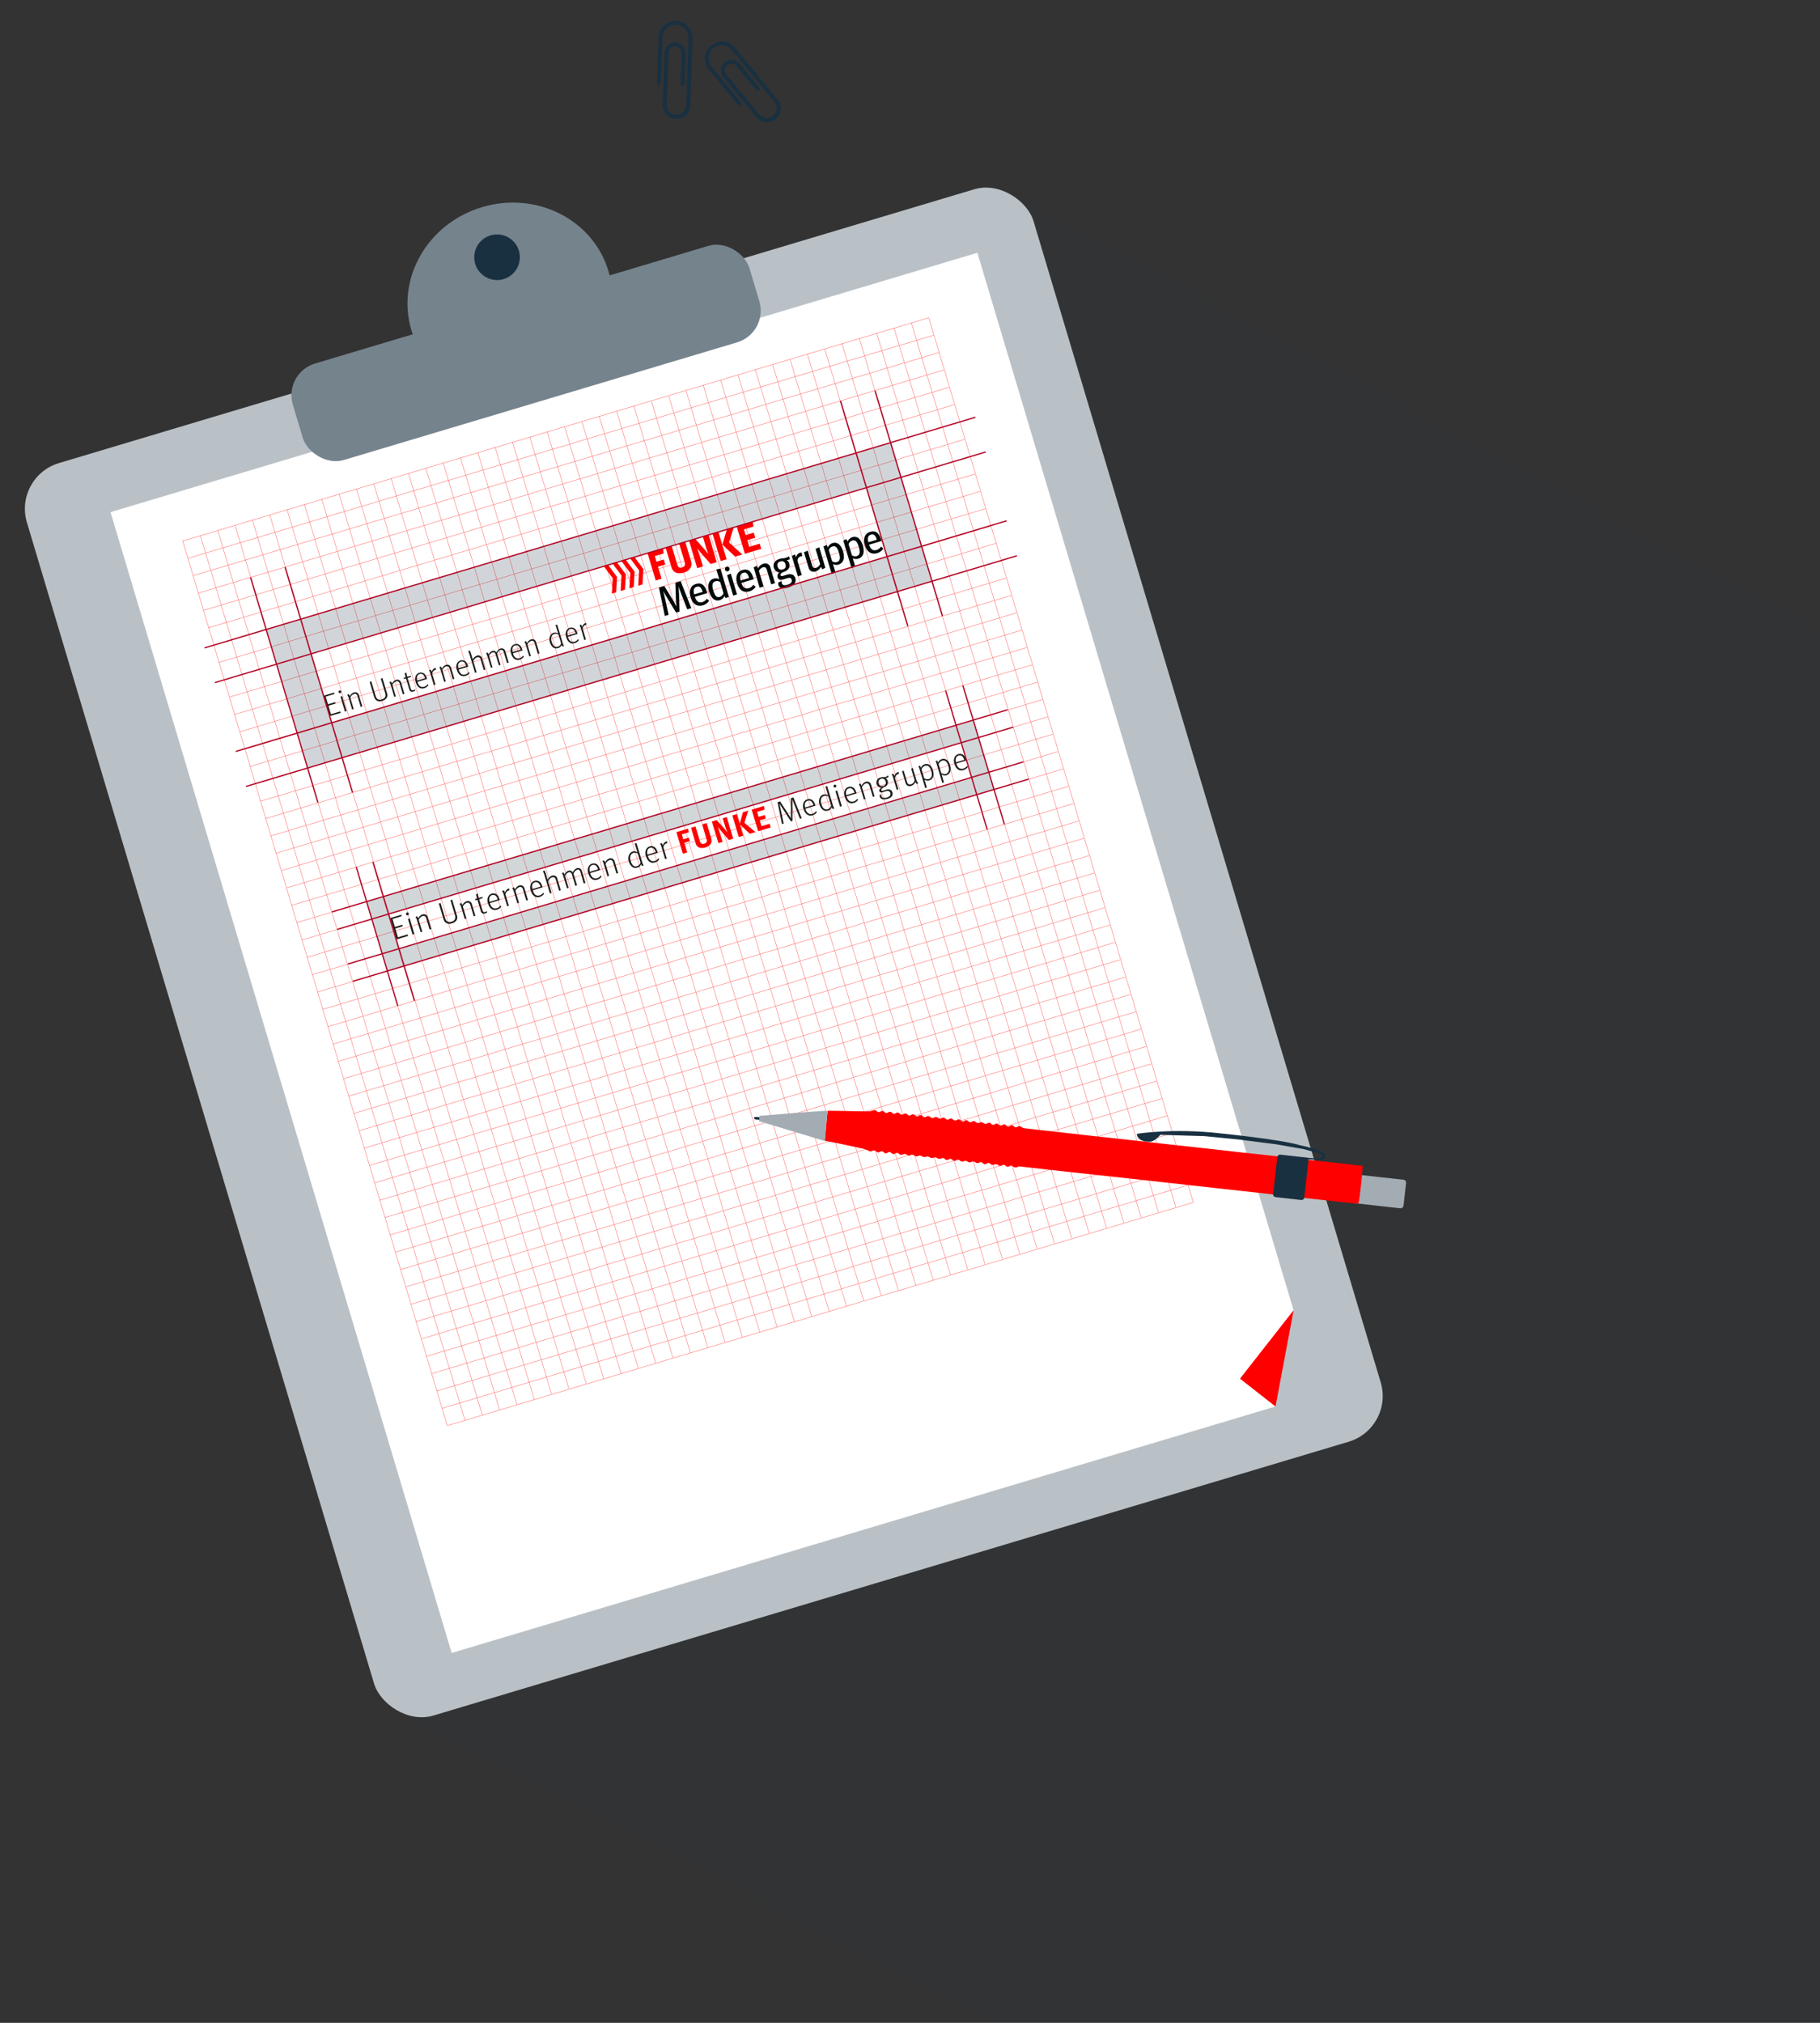 <svg xmlns="http://www.w3.org/2000/svg" xmlns:xlink="http://www.w3.org/1999/xlink" id="Ebene_1" data-name="Ebene 1" width="900" height="1000" viewBox="0 0 900 1000"><rect x="0" y="0" width="900" height="1000" fill="#333333" stroke="none"/><defs><style>.cls-1,.cls-14,.cls-18,.cls-19,.cls-7{fill:none;}.cls-12,.cls-2,.cls-9{fill:#193041;}.cls-2{opacity:0.05;}.cls-3{fill:#bac1c6;}.cls-4{fill:#fff;}.cls-5{opacity:0.6;}.cls-6{clip-path:url(#clip-path);}.cls-7{stroke:red;stroke-width:0.21px;}.cls-12,.cls-8{opacity:0.2;}.cls-10{fill:#1d1d1b;}.cls-11{fill:red;}.cls-13{fill:#75838d;}.cls-14,.cls-18,.cls-19{stroke:#b10523;stroke-miterlimit:10;}.cls-14{stroke-width:0.62px;}.cls-15{fill:#a3acb3;}.cls-16{clip-path:url(#clip-path-2);}.cls-17{fill:#020a0a;}.cls-18{stroke-width:0.64px;}.cls-19{stroke-width:0.64px;}</style><clipPath id="clip-path"><rect class="cls-1" x="59.17" y="215.55" width="475.28" height="456.75" transform="translate(-114.77 103.67) rotate(-16.65)"></rect></clipPath><clipPath id="clip-path-2"><polygon class="cls-1" points="303.53 324.54 448.19 280.65 433.36 231.06 288.53 274.38 303.53 324.54"></polygon></clipPath></defs><polygon class="cls-2" points="1186 466 498.6 94.81 197.05 846.55 542.72 1026.54 1174 1019 1179 770 1186 466"></polygon><rect class="cls-3" x="88.26" y="147.68" width="519.59" height="646.25" rx="23.57" transform="translate(-120.32 119.49) rotate(-16.65)"></rect><polygon class="cls-4" points="632.03 675.57 630.75 695.29 608.87 701.84 223.35 817.15 54.66 253.18 483.31 124.96 639.67 647.72 632.03 675.57"></polygon><g class="cls-5"><g class="cls-6"><line class="cls-7" x1="90.25" y1="267.47" x2="545.6" y2="131.28"></line><line class="cls-7" x1="92.82" y1="276.05" x2="548.16" y2="139.85"></line><line class="cls-7" x1="95.38" y1="284.62" x2="550.73" y2="148.43"></line><line class="cls-7" x1="97.95" y1="293.2" x2="553.29" y2="157"></line><line class="cls-7" x1="100.51" y1="301.78" x2="555.86" y2="165.58"></line><line class="cls-7" x1="103.08" y1="310.35" x2="558.42" y2="174.15"></line><line class="cls-7" x1="105.64" y1="318.93" x2="560.99" y2="182.73"></line><line class="cls-7" x1="108.21" y1="327.5" x2="563.55" y2="191.3"></line><line class="cls-7" x1="110.77" y1="336.08" x2="566.12" y2="199.88"></line><line class="cls-7" x1="113.34" y1="344.65" x2="568.68" y2="208.45"></line><line class="cls-7" x1="115.9" y1="353.23" x2="571.25" y2="217.03"></line><line class="cls-7" x1="118.47" y1="361.8" x2="573.81" y2="225.6"></line><line class="cls-7" x1="121.03" y1="370.38" x2="576.38" y2="234.18"></line><line class="cls-7" x1="123.6" y1="378.95" x2="578.94" y2="242.76"></line><line class="cls-7" x1="126.16" y1="387.53" x2="581.51" y2="251.33"></line><line class="cls-7" x1="128.73" y1="396.1" x2="584.07" y2="259.91"></line><line class="cls-7" x1="131.29" y1="404.68" x2="586.64" y2="268.48"></line><line class="cls-7" x1="133.86" y1="413.26" x2="589.2" y2="277.06"></line><line class="cls-7" x1="136.42" y1="421.83" x2="591.77" y2="285.63"></line><line class="cls-7" x1="138.99" y1="430.41" x2="594.33" y2="294.21"></line><line class="cls-7" x1="141.55" y1="438.98" x2="596.9" y2="302.78"></line><line class="cls-7" x1="144.12" y1="447.56" x2="599.46" y2="311.36"></line><line class="cls-7" x1="146.68" y1="456.13" x2="602.03" y2="319.93"></line><line class="cls-7" x1="149.25" y1="464.71" x2="604.59" y2="328.51"></line><line class="cls-7" x1="151.81" y1="473.28" x2="607.16" y2="337.08"></line><line class="cls-7" x1="154.38" y1="481.86" x2="609.72" y2="345.66"></line><line class="cls-7" x1="156.94" y1="490.43" x2="612.29" y2="354.24"></line><line class="cls-7" x1="159.51" y1="499.01" x2="614.85" y2="362.81"></line><line class="cls-7" x1="162.07" y1="507.58" x2="617.42" y2="371.39"></line><line class="cls-7" x1="164.64" y1="516.16" x2="619.98" y2="379.96"></line><line class="cls-7" x1="167.2" y1="524.73" x2="622.55" y2="388.54"></line><line class="cls-7" x1="169.77" y1="533.31" x2="625.11" y2="397.11"></line><line class="cls-7" x1="172.33" y1="541.89" x2="627.68" y2="405.69"></line><line class="cls-7" x1="174.9" y1="550.46" x2="630.24" y2="414.26"></line><line class="cls-7" x1="177.46" y1="559.04" x2="632.81" y2="422.84"></line><line class="cls-7" x1="180.03" y1="567.61" x2="635.37" y2="431.41"></line><line class="cls-7" x1="182.59" y1="576.19" x2="637.94" y2="439.99"></line><line class="cls-7" x1="185.16" y1="584.76" x2="640.5" y2="448.56"></line><line class="cls-7" x1="187.72" y1="593.34" x2="643.07" y2="457.14"></line><line class="cls-7" x1="190.29" y1="601.91" x2="645.63" y2="465.71"></line><line class="cls-7" x1="192.85" y1="610.49" x2="648.2" y2="474.29"></line><line class="cls-7" x1="195.42" y1="619.06" x2="650.76" y2="482.87"></line><line class="cls-7" x1="197.98" y1="627.64" x2="653.33" y2="491.44"></line><line class="cls-7" x1="200.55" y1="636.21" x2="655.89" y2="500.02"></line><line class="cls-7" x1="203.11" y1="644.79" x2="658.46" y2="508.59"></line><line class="cls-7" x1="205.68" y1="653.36" x2="661.02" y2="517.17"></line><line class="cls-7" x1="208.24" y1="661.94" x2="663.59" y2="525.74"></line><line class="cls-7" x1="210.81" y1="670.52" x2="666.15" y2="534.32"></line><line class="cls-7" x1="213.37" y1="679.09" x2="668.72" y2="542.89"></line><line class="cls-7" x1="215.94" y1="687.67" x2="671.28" y2="551.47"></line><line class="cls-7" x1="218.5" y1="696.24" x2="673.85" y2="560.04"></line><line class="cls-7" x1="221.21" y1="704.77" x2="676.41" y2="568.62"></line></g><line class="cls-7" x1="221.18" y1="704.75" x2="90.36" y2="267.38"></line><line class="cls-7" x1="229.93" y1="702.17" x2="99.1" y2="264.77"></line><line class="cls-7" x1="238.48" y1="699.54" x2="107.67" y2="262.2"></line><line class="cls-7" x1="247.07" y1="697.01" x2="116.25" y2="259.64"></line><line class="cls-7" x1="255.64" y1="694.43" x2="124.82" y2="257.07"></line><line class="cls-7" x1="264.22" y1="691.89" x2="133.36" y2="254.39"></line><line class="cls-7" x1="272.71" y1="689.03" x2="141.94" y2="251.83"></line><line class="cls-7" x1="281.29" y1="686.47" x2="150.51" y2="249.26"></line><line class="cls-7" x1="289.94" y1="684.18" x2="159.09" y2="246.7"></line><line class="cls-7" x1="298.51" y1="681.58" x2="167.66" y2="244.13"></line><line class="cls-7" x1="307.09" y1="679.02" x2="176.24" y2="241.57"></line><line class="cls-7" x1="315.67" y1="676.48" x2="184.82" y2="239"></line><line class="cls-7" x1="324.24" y1="673.9" x2="193.39" y2="236.44"></line><line class="cls-7" x1="332.82" y1="671.34" x2="201.97" y2="233.87"></line><line class="cls-7" x1="341.4" y1="668.79" x2="210.54" y2="231.31"></line><line class="cls-7" x1="349.98" y1="666.24" x2="219.12" y2="228.74"></line><line class="cls-7" x1="358.54" y1="663.64" x2="227.69" y2="226.18"></line><line class="cls-7" x1="367.12" y1="661.09" x2="236.27" y2="223.61"></line><line class="cls-7" x1="375.69" y1="658.51" x2="244.84" y2="221.05"></line><line class="cls-7" x1="384.27" y1="655.95" x2="253.42" y2="218.48"></line><line class="cls-7" x1="392.85" y1="653.4" x2="261.99" y2="215.92"></line><line class="cls-7" x1="401.43" y1="650.85" x2="270.57" y2="213.35"></line><line class="cls-7" x1="410" y1="648.25" x2="279.14" y2="210.79"></line><line class="cls-7" x1="418.57" y1="645.67" x2="287.79" y2="208.47"></line><line class="cls-7" x1="427.14" y1="643.11" x2="296.29" y2="205.66"></line><line class="cls-7" x1="435.72" y1="640.54" x2="304.94" y2="203.34"></line><line class="cls-7" x1="444.29" y1="637.98" x2="313.47" y2="200.61"></line><line class="cls-7" x1="452.87" y1="635.43" x2="322.13" y2="198.31"></line><line class="cls-7" x1="461.45" y1="632.86" x2="330.7" y2="195.74"></line><line class="cls-7" x1="470.02" y1="630.3" x2="339.28" y2="193.18"></line><line class="cls-7" x1="478.6" y1="627.73" x2="347.77" y2="190.35"></line><line class="cls-7" x1="487.09" y1="624.91" x2="356.35" y2="187.79"></line><line class="cls-7" x1="495.67" y1="622.34" x2="364.92" y2="185.22"></line><line class="cls-7" x1="504.25" y1="619.78" x2="373.5" y2="182.66"></line><line class="cls-7" x1="512.82" y1="617.21" x2="382.07" y2="180.09"></line><line class="cls-7" x1="521.4" y1="614.65" x2="390.65" y2="177.53"></line><line class="cls-7" x1="529.97" y1="612.08" x2="399.23" y2="174.96"></line><line class="cls-7" x1="538.55" y1="609.52" x2="407.8" y2="172.4"></line><line class="cls-7" x1="547.13" y1="606.96" x2="416.35" y2="169.75"></line><line class="cls-7" x1="555.7" y1="604.4" x2="424.93" y2="167.18"></line><line class="cls-7" x1="564.28" y1="601.83" x2="433.5" y2="164.62"></line><line class="cls-7" x1="572.85" y1="599.27" x2="442.08" y2="162.05"></line><line class="cls-7" x1="581.43" y1="596.7" x2="450.65" y2="159.49"></line><line class="cls-7" x1="590.12" y1="594.53" x2="459.23" y2="156.92"></line></g><g class="cls-8"><polygon class="cls-9" points="472.82 358.56 472.83 358.61 189.64 443.32 189.63 443.28 181.11 445.83 191.38 480.17 199.9 477.62 199.88 477.57 483 392.89 480.43 384.3 197.31 468.98 192.24 452.01 475.44 367.31 483.09 392.9 491.61 390.35 481.34 356.01 472.82 358.56"></polygon></g><path class="cls-10" d="M193,453.84l5.48-1.64.09.76-4.48,1.34,1.18,3.95,3.67-1.1.22.75-3.67,1.1,1.31,4.36,4.78-1.43.22.76-5.65,1.69Z"></path><path class="cls-10" d="M200.8,452a.71.71,0,0,1,.47-.88.7.7,0,0,1,.88.47.71.71,0,0,1-.47.88A.72.72,0,0,1,200.8,452Zm.95,2.34.82-.4,2.33,7.79L204,462Z"></path><path class="cls-10" d="M206.18,454.81a3.71,3.71,0,0,0-.72-1.44l.75-.46a3,3,0,0,1,.61,1.14,3.6,3.6,0,0,1,2.09-2,2,2,0,0,1,2,.4,2.1,2.1,0,0,1,.61,1l1.74,5.83-.83.24-1.61-5.39a1.91,1.91,0,0,0-.75-1.2,1.46,1.46,0,0,0-1.11-.07,3.53,3.53,0,0,0-1.9,1.86l1.76,5.88-.81.25Z"></path><path class="cls-10" d="M220.2,455.92a3.68,3.68,0,0,1-.95-1.72L217,446.67l.86-.26,2.16,7.22a4.2,4.2,0,0,0,.83,1.65,2.32,2.32,0,0,0,2.42.36,2.47,2.47,0,0,0,1.77-1.36,3.06,3.06,0,0,0-.08-1.95L222.74,445l.86-.25,2.24,7.48a3,3,0,0,1,0,2.55,3.67,3.67,0,0,1-2.38,1.66A3,3,0,0,1,220.2,455.92Z"></path><path class="cls-10" d="M228,448.28a3.71,3.71,0,0,0-.72-1.44l.75-.46a3.17,3.17,0,0,1,.61,1.14,3.58,3.58,0,0,1,2.09-2,2,2,0,0,1,2,.4,2,2,0,0,1,.61,1l1.74,5.82-.83.25-1.61-5.39a1.88,1.88,0,0,0-.75-1.2,1.42,1.42,0,0,0-1.11-.07,3.48,3.48,0,0,0-1.9,1.85l1.76,5.89-.82.24Z"></path><path class="cls-10" d="M238.73,451.57c-.49-.13-.81-.53-1-1.24l-1.65-5.53-1,.3-.19-.63,1-.3a17.33,17.33,0,0,1-.47-2l.84-.45a13.09,13.09,0,0,0,.47,2.2l1.89-.57-.07.71-1.66.5,1.59,5.31c.25.85.64,1.18,1.41,1a1.89,1.89,0,0,0,.75-.41l.28.51a2.51,2.51,0,0,1-1.12.62A1.79,1.79,0,0,1,238.73,451.57Z"></path><path class="cls-10" d="M241.32,446.64a4.33,4.33,0,0,1,0-3.17,2.87,2.87,0,0,1,1.86-1.68,2.79,2.79,0,0,1,2.15.21c.77.44,1.28,1.07,1.79,2.79l.05.17-4.91,1.47.12.4a3.8,3.8,0,0,0,1.08,1.76,2.35,2.35,0,0,0,2.25.36,2.91,2.91,0,0,0,1.73-1.27l.49.44a3.85,3.85,0,0,1-2.18,1.59C243.68,450.34,242.05,449.05,241.32,446.64Zm4.82-2a3.88,3.88,0,0,0-1-1.79,1.89,1.89,0,0,0-1.8-.35c-1.15.35-1.72,1.51-1.26,3.34Z"></path><path class="cls-10" d="M249,442a3.69,3.69,0,0,0-.7-1.46l.76-.46a2.46,2.46,0,0,1,.62,1.22,3.65,3.65,0,0,1,.57-1.11,2.22,2.22,0,0,1,1.17-.87,1.15,1.15,0,0,1,.43-.05l-.07,1a.92.92,0,0,0-.35,0,1.93,1.93,0,0,0-1.17,1,1.57,1.57,0,0,0-.13,1.45l1.51,5.05-.83.25Z"></path><path class="cls-10" d="M254,440.51a3.72,3.72,0,0,0-.71-1.44l.75-.46a3.13,3.13,0,0,1,.61,1.14,3.55,3.55,0,0,1,2.09-2,2,2,0,0,1,2,.4,2.1,2.1,0,0,1,.61,1l1.74,5.82-.83.25-1.61-5.39a1.94,1.94,0,0,0-.74-1.2,1.47,1.47,0,0,0-1.11-.07,3.58,3.58,0,0,0-1.91,1.86l1.76,5.88-.81.25Z"></path><path class="cls-10" d="M262.47,440.32a4.36,4.36,0,0,1,0-3.18,2.84,2.84,0,0,1,1.85-1.67,2.77,2.77,0,0,1,2.16.2c.77.44,1.27,1.08,1.79,2.8l.05.17-4.92,1.47.12.4a3.71,3.71,0,0,0,1.08,1.75,2.38,2.38,0,0,0,2.25.37,2.88,2.88,0,0,0,1.73-1.27l.5.43a3.75,3.75,0,0,1-2.19,1.59C264.83,444,263.19,442.73,262.47,440.32Zm4.81-2a3.82,3.82,0,0,0-1-1.79,1.86,1.86,0,0,0-1.8-.35c-1.15.34-1.72,1.5-1.26,3.34Z"></path><path class="cls-10" d="M269.1,432.23a5.19,5.19,0,0,0-.67-1.51l.78-.42a6.08,6.08,0,0,1,.73,1.71l.6,2c.12.4.22.82.24.91a3.86,3.86,0,0,1,2.18-2,2,2,0,0,1,2.68,1.57l1.67,5.61-.83.25-1.63-5.47a1.74,1.74,0,0,0-.73-1.09,1.43,1.43,0,0,0-1.12-.06,3.24,3.24,0,0,0-1.94,2l1.71,5.71-.83.25Z"></path><path class="cls-10" d="M278.54,433.15a4,4,0,0,0-.7-1.46l.75-.43a3,3,0,0,1,.6,1.09,3.31,3.31,0,0,1,1.88-1.88,1.88,1.88,0,0,1,2.2.81,3.54,3.54,0,0,1,2-2.07,1.92,1.92,0,0,1,2.5,1.49l1.73,5.76-.86.26L287,431c-.26-.85-.79-1.28-1.65-1a3.19,3.19,0,0,0-1.73,1.94l1.73,5.76-.83.25-1.67-5.59a1.77,1.77,0,0,0-.62-1,1.23,1.23,0,0,0-1.08-.08,3.08,3.08,0,0,0-1.71,1.77l1.76,5.88-.8.24Z"></path><path class="cls-10" d="M290.92,431.81a4.36,4.36,0,0,1,0-3.18,2.86,2.86,0,0,1,1.86-1.67,2.75,2.75,0,0,1,2.15.2c.77.44,1.28,1.08,1.79,2.8l.05.17-4.92,1.47.12.4a3.71,3.71,0,0,0,1.08,1.75,2.38,2.38,0,0,0,2.25.37,2.88,2.88,0,0,0,1.73-1.27l.5.43a3.75,3.75,0,0,1-2.19,1.59C293.28,435.5,291.64,434.22,290.92,431.81Zm4.81-2.05a3.66,3.66,0,0,0-1-1.78,1.85,1.85,0,0,0-1.79-.35c-1.16.34-1.73,1.5-1.26,3.34Z"></path><path class="cls-10" d="M298.58,427.17a3.89,3.89,0,0,0-.71-1.44l.75-.46a3.13,3.13,0,0,1,.61,1.14,3.53,3.53,0,0,1,2.09-2,2,2,0,0,1,2,.39,2.13,2.13,0,0,1,.61,1l1.74,5.82-.83.24-1.61-5.39a2,2,0,0,0-.74-1.2,1.47,1.47,0,0,0-1.11-.07,3.58,3.58,0,0,0-1.91,1.86L301.2,433l-.81.25Z"></path><path class="cls-10" d="M312.54,428.47a5,5,0,0,1-1.55-2.55,4.3,4.3,0,0,1,.33-3.75A2.58,2.58,0,0,1,312.8,421a2.7,2.7,0,0,1,2.42.35c0-.11-.2-.6-.32-1l-1-3.41.87-.11,2.62,8.77a7.17,7.17,0,0,0,.92,2.23l-.84.26a3.62,3.62,0,0,1-.46-.86,2.54,2.54,0,0,1-1.8,1.65A2.78,2.78,0,0,1,312.54,428.47Zm4.17-2.05L315.38,422a2.38,2.38,0,0,0-2.25-.3,2,2,0,0,0-1.34,1.32,4.1,4.1,0,0,0,.12,2.63,5,5,0,0,0,1.06,2.09,1.93,1.93,0,0,0,2,.46A2.33,2.33,0,0,0,316.71,426.42Z"></path><path class="cls-10" d="M319.43,423.28a4.36,4.36,0,0,1,0-3.18,2.86,2.86,0,0,1,1.86-1.67,2.71,2.71,0,0,1,2.15.21c.77.44,1.28,1.07,1.79,2.79l.05.17-4.91,1.47.12.4a3.7,3.7,0,0,0,1.07,1.75,2.38,2.38,0,0,0,2.25.37,2.88,2.88,0,0,0,1.73-1.27l.5.43a3.76,3.76,0,0,1-2.18,1.59C321.79,427,320.15,425.69,319.43,423.28Zm4.81-2a3.66,3.66,0,0,0-1-1.79,1.84,1.84,0,0,0-1.79-.35c-1.15.35-1.73,1.5-1.26,3.34Z"></path><path class="cls-10" d="M327.1,418.64a3.78,3.78,0,0,0-.71-1.46l.77-.46a2.55,2.55,0,0,1,.61,1.22,3.65,3.65,0,0,1,.57-1.11,2.26,2.26,0,0,1,1.17-.87,1.11,1.11,0,0,1,.44,0l-.08,1a.92.92,0,0,0-.35,0,1.91,1.91,0,0,0-1.16,1,1.6,1.6,0,0,0-.14,1.45l1.51,5.05-.83.25Z"></path><path class="cls-11" d="M340.55,411.46l-3.4,1,.73,2.44,2.72-.81.53,1.75-2.72.82,1.42,4.74-2.15.65-3.2-10.68,5.79-1.73Z"></path><path class="cls-11" d="M351.86,415.84c0,.92-.72,2.4-3,3.09-1.63.49-3,.36-3.85-.4a3.35,3.35,0,0,1-1.07-1.87l-2.22-7.44,2.2-.66,2.1,7a2.93,2.93,0,0,0,.56,1.22,1.55,1.55,0,0,0,1.68.3,1.51,1.51,0,0,0,1.26-1.73,7.82,7.82,0,0,0-.26-1l-2-6.83,2.18-.66,2.15,7.19A4.5,4.5,0,0,1,351.86,415.84Z"></path><path class="cls-11" d="M360.4,415.26l-3-3.54c-1-1.16-2.09-2.47-2.49-3.07.34.85.73,2.11,1,3l1.43,4.55-2.07.62L352,406.13l2.38-.71,3.32,3.66a21.82,21.82,0,0,1,2.08,2.67c-.33-.8-.81-2.15-1.05-2.88l-1.35-4.35,2-.61,3.2,10.68Z"></path><path class="cls-11" d="M370.77,412.16l-4.91-4.61,1.67,5.58-2.2.65-3.19-10.67,2.19-.66,1.46,4.87,1.58-5.78,2.65-.79-1.93,6,5.5,4.59Z"></path><path class="cls-11" d="M374.9,410.92l-3.2-10.67,6.09-1.82.24,1.83-3.65,1.09.74,2.48,3.05-.92.53,1.75-3,.91.85,2.86,4-1.21.56,1.84Z"></path><path class="cls-10" d="M384.5,396.57l1.28-.38,4.64,7.18c.41.66.72,1.22.75,1.28a10.42,10.42,0,0,1-.08-1.4l0-8.64,1.27-.38,4.09,10.26-.88.26-3.22-8.16c-.06-.15-.47-1.33-.48-1.38s0,.86,0,1.43l0,9.19-.75.23-4.85-7.49c-.62-.93-.72-1.17-.87-1.39l.36,1.53,1.78,8.42-.85.25Z"></path><path class="cls-10" d="M397.39,400a4.33,4.33,0,0,1,0-3.17,2.85,2.85,0,0,1,1.86-1.68,2.7,2.7,0,0,1,2.15.21c.77.44,1.28,1.07,1.79,2.79l0,.17-4.91,1.47.12.4a3.7,3.7,0,0,0,1.07,1.75,2.38,2.38,0,0,0,2.26.37,2.88,2.88,0,0,0,1.72-1.27l.5.43a3.76,3.76,0,0,1-2.18,1.59C399.75,403.65,398.11,402.37,397.39,400Zm4.82-2a3.88,3.88,0,0,0-1-1.79,1.86,1.86,0,0,0-1.8-.35c-1.15.35-1.72,1.51-1.26,3.34Z"></path><path class="cls-10" d="M406.82,400.27a5.08,5.08,0,0,1-1.55-2.55,4.29,4.29,0,0,1,.34-3.75,2.55,2.55,0,0,1,1.48-1.14,2.68,2.68,0,0,1,2.41.34l-.32-1-1-3.41.87-.11,2.63,8.77a6.93,6.93,0,0,0,.92,2.23l-.85.25a3.06,3.06,0,0,1-.45-.85,2.58,2.58,0,0,1-1.8,1.65A2.83,2.83,0,0,1,406.82,400.27Zm4.17-2-1.32-4.44a2.39,2.39,0,0,0-2.25-.3,2,2,0,0,0-1.35,1.32,4.17,4.17,0,0,0,.12,2.63,5,5,0,0,0,1.06,2.09,2,2,0,0,0,2.05.46A2.33,2.33,0,0,0,411,398.22Z"></path><path class="cls-10" d="M412.19,388.81a.72.72,0,0,1,.47-.88.7.7,0,0,1,.88.47.71.71,0,0,1-.47.88A.72.72,0,0,1,412.19,388.81Zm.95,2.34.82-.4,2.33,7.79-.86.26Z"></path><path class="cls-10" d="M417.74,393.87a4.33,4.33,0,0,1,0-3.17,2.86,2.86,0,0,1,1.85-1.68,2.81,2.81,0,0,1,2.16.21c.77.44,1.27,1.08,1.79,2.8l.05.17-4.92,1.47.12.4a3.76,3.76,0,0,0,1.08,1.75,2.36,2.36,0,0,0,2.25.36,2.88,2.88,0,0,0,1.73-1.27l.5.44a3.8,3.8,0,0,1-2.19,1.59C420.1,397.57,418.46,396.29,417.74,393.87Zm4.81-2a3.69,3.69,0,0,0-1-1.78,1.85,1.85,0,0,0-1.79-.35c-1.16.34-1.73,1.5-1.26,3.34Z"></path><path class="cls-10" d="M425.4,389.24a3.8,3.8,0,0,0-.71-1.44l.75-.46a3.19,3.19,0,0,1,.6,1.14,3.6,3.6,0,0,1,2.09-2,2,2,0,0,1,2,.4,2.1,2.1,0,0,1,.61,1l1.74,5.82-.83.25L430,388.56a1.91,1.91,0,0,0-.75-1.2,1.44,1.44,0,0,0-1.1-.07,3.52,3.52,0,0,0-1.91,1.86L428,395l-.81.25Z"></path><path class="cls-10" d="M435.11,393.9A2.4,2.4,0,0,1,435,393l.85-.34a2.06,2.06,0,0,0,0,.82,1.3,1.3,0,0,0,.84.89,3.64,3.64,0,0,0,1.92-.13c1.3-.39,2-1.08,1.65-2.25a1.27,1.27,0,0,0-.75-.89,2.63,2.63,0,0,0-1.69.12c-.46.13-1.13.37-1.36.44-.93.28-1.48,0-1.66-.58S435,390,436,389.37a2.46,2.46,0,0,1-2.48-1.67,2.62,2.62,0,0,1,2-3.37c1.11-.33,1.48,0,2.39-.25a1.76,1.76,0,0,0,.94-.66l.66.37a2,2,0,0,1-1.08.79,1.71,1.71,0,0,1-.6.08,2.09,2.09,0,0,1,1.12,1.34,2.41,2.41,0,0,1-.53,2.43,3.05,3.05,0,0,1-1.39.75c-.9.64-1.36,1.13-1.25,1.5s.37.37.9.21l1.4-.43a3,3,0,0,1,1.92-.12,1.83,1.83,0,0,1,1.26,1.32c.5,1.65-.47,2.71-2.26,3.24C436.6,395.59,435.44,395,435.11,393.9Zm2.8-7.6a1.67,1.67,0,0,0-2.28-1.28,1.87,1.87,0,0,0,1.07,3.58A1.65,1.65,0,0,0,437.91,386.3Z"></path><path class="cls-10" d="M441.63,384.38a3.69,3.69,0,0,0-.7-1.46l.76-.46a2.62,2.62,0,0,1,.62,1.22,3.65,3.65,0,0,1,.57-1.11,2.13,2.13,0,0,1,1.16-.86,1.21,1.21,0,0,1,.44,0l-.07,1a1,1,0,0,0-.36,0,1.93,1.93,0,0,0-1.16,1,1.6,1.6,0,0,0-.14,1.45l1.52,5.05-.83.25Z"></path><path class="cls-10" d="M452.62,386.57a3.14,3.14,0,0,1-2.09,1.95,2,2,0,0,1-2.06-.36,2.2,2.2,0,0,1-.67-1.12l-1.71-5.7.76-.41,1.69,5.62a1.55,1.55,0,0,0,.86,1.17,1.79,1.79,0,0,0,1.15,0,2.72,2.72,0,0,0,1.74-2L450.58,380l.79-.38,1.74,5.83c.28.92.51,1.24.89,1.48l-.38.71A1.89,1.89,0,0,1,452.62,386.57Z"></path><path class="cls-10" d="M454.77,380.39a4,4,0,0,0-.64-1.48l.81-.41a3.66,3.66,0,0,1,.45,1.12,3.06,3.06,0,0,1,1.93-1.84,2.69,2.69,0,0,1,2.3.34,4.7,4.7,0,0,1,1.72,2.75,5,5,0,0,1,.19,2.82,2.8,2.8,0,0,1-1.93,2.08,3,3,0,0,1-2.41-.32l1.13,3.78-.78.42Zm6,3.13a5.12,5.12,0,0,0-.24-2.3,5.25,5.25,0,0,0-1.21-2.28,1.91,1.91,0,0,0-1.82-.38,2.81,2.81,0,0,0-1.8,1.78l1.29,4.31a2.67,2.67,0,0,0,2.3.47A2.08,2.08,0,0,0,460.73,383.52Z"></path><path class="cls-10" d="M463.23,377.86a4,4,0,0,0-.64-1.48l.81-.42a4,4,0,0,1,.45,1.12,3.07,3.07,0,0,1,1.93-1.83,2.69,2.69,0,0,1,2.3.34,4.7,4.7,0,0,1,1.72,2.74,5,5,0,0,1,.19,2.83,2.8,2.8,0,0,1-1.93,2.08,3,3,0,0,1-2.41-.32l1.13,3.78-.78.42Zm6,3.13a5.12,5.12,0,0,0-.24-2.3,5.25,5.25,0,0,0-1.21-2.28,1.91,1.91,0,0,0-1.82-.38,2.81,2.81,0,0,0-1.8,1.78l1.29,4.31a2.7,2.7,0,0,0,2.3.47A2.08,2.08,0,0,0,469.19,381Z"></path><path class="cls-10" d="M472,377.66a4.36,4.36,0,0,1,0-3.18,2.86,2.86,0,0,1,1.86-1.67A2.7,2.7,0,0,1,476,373c.77.43,1.28,1.07,1.79,2.79l.06.17-4.92,1.47.12.4a3.71,3.71,0,0,0,1.08,1.75,2.38,2.38,0,0,0,2.25.37,2.91,2.91,0,0,0,1.73-1.27l.49.43a3.76,3.76,0,0,1-2.18,1.59C474.31,381.35,472.68,380.07,472,377.66Zm4.82-2a3.82,3.82,0,0,0-1-1.79,1.86,1.86,0,0,0-1.8-.35c-1.15.34-1.72,1.5-1.26,3.34Z"></path><path class="cls-12" d="M131.88,311l20.46,68.42,308.39-92.25-20.46-68.42Zm306.8-35.65L164.09,357.48,153.77,323l274.6-82.14Z"></path><ellipse class="cls-13" cx="252.17" cy="148.6" rx="50.87" ry="48.23" transform="translate(-32.01 78.5) rotate(-16.65)"></ellipse><rect class="cls-13" x="142.32" y="149.57" width="235.67" height="49.78" rx="16.34" transform="translate(-39.08 81.87) rotate(-16.65)"></rect><circle class="cls-9" cx="245.79" cy="127.17" r="11.28"></circle><line class="cls-14" x1="164.23" y1="450.79" x2="498.25" y2="350.89"></line><line class="cls-14" x1="196.69" y1="497.19" x2="176.18" y2="428.62"></line><line class="cls-14" x1="204.94" y1="494.73" x2="184.42" y2="426.15"></line><line class="cls-14" x1="488.15" y1="410.02" x2="467.64" y2="341.44"></line><line class="cls-14" x1="496.66" y1="407.47" x2="476.15" y2="338.89"></line><line class="cls-14" x1="166.81" y1="459.44" x2="501.01" y2="359.48"></line><line class="cls-14" x1="172.03" y1="476.56" x2="506.05" y2="376.65"></line><line class="cls-14" x1="174.49" y1="485.11" x2="508.68" y2="385.15"></line><path class="cls-11" d="M639.7,647.71l-26.52,33.84,17.57,13.77Z"></path><path class="cls-9" d="M349,26.58a8.38,8.38,0,0,1,10.28-5.67,8.23,8.23,0,0,1,4.25,2.77L376.06,39l8.35,10.14A6.8,6.8,0,1,1,374,57.88c-2.13-2.55-4.22-5.12-6.33-7.68q-5-6-9.92-12.05a5.22,5.22,0,0,1,.55-7.29,5.14,5.14,0,0,1,7.34.53c2.41,2.84,4.76,5.75,7.13,8.63l2.52,3.06a1,1,0,1,1-1.5,1.22q-4.65-5.62-9.27-11.27a3.53,3.53,0,0,0-2.57-1.5,3.26,3.26,0,0,0-2.71,5.37q4.39,5.37,8.82,10.72c2.48,3,5,6,7.46,9a4.61,4.61,0,0,0,4.58,1.66,4.83,4.83,0,0,0,3-7.66c-1-1.36-2.15-2.65-3.23-4-6-7.32-12-14.66-18.07-21.94a6.47,6.47,0,1,0-9.69,8.57q7.06,8.56,14.11,17.15a1.57,1.57,0,0,1,.34.82.84.84,0,0,1-.63.87.94.94,0,0,1-1.07-.31l-2.16-2.62-12.1-14.7A8.38,8.38,0,0,1,349,26.58Z"></path><path class="cls-9" d="M329.64,11.61a8.38,8.38,0,0,1,11.46,2.54A8.28,8.28,0,0,1,342.46,19q-.34,9.88-.67,19.77-.23,6.57-.44,13.13a6.81,6.81,0,1,1-13.61-.27c.09-3.32.23-6.64.34-10q.26-7.78.52-15.59A5.23,5.23,0,0,1,333.84,21,5.16,5.16,0,0,1,339,26.27c-.08,3.73-.24,7.46-.36,11.18-.05,1.33-.09,2.65-.14,4,0,.7-.43,1.13-1,1.11s-.93-.49-.9-1.19q.24-7.29.5-14.58a3.51,3.51,0,0,0-.94-2.83,3.26,3.26,0,0,0-5.58,2.24c-.17,4.62-.32,9.24-.48,13.87-.13,3.9-.28,7.81-.38,11.71A4.63,4.63,0,0,0,332,56a4.83,4.83,0,0,0,7.34-3.74c.14-1.7.14-3.41.2-5.11.32-9.47.68-18.94.95-28.41a6.41,6.41,0,0,0-7.8-6.34,6.48,6.48,0,0,0-5.14,6.37q-.36,11.1-.75,22.19a1.54,1.54,0,0,1-.29.84.84.84,0,0,1-1,.24.94.94,0,0,1-.6-.94c0-1.13.07-2.26.11-3.39q.32-9.53.64-19A8.39,8.39,0,0,1,329.64,11.61Z"></path><path class="cls-9" d="M375.58,553.64l-2.11-.26s-.24,0-.54-.42l0-.44s0-.3.63-.36c.07,0,2.23.15,2.23.15Z"></path><rect class="cls-15" x="677.81" y="574.17" width="14.25" height="25.87" rx="1.42" transform="matrix(0.11, -0.99, 0.99, 0.11, 25.3, 1202.51)"></rect><path class="cls-11" d="M632.19,571.78c-.72,6.24-1.44,12.46-2.16,18.76l-7.78-.88-20.46-2.25-26.5-2.95L560,582.77q-16.89-1.83-33.77-3.67c-6.58-.72-13.14-1.47-19.71-2.2-.74-.09-1.48-.16-2.23-.23a1.32,1.32,0,0,0-.63,0,2.46,2.46,0,0,1-3.23-.38c-.19-.18-.87-.06-1.16.15a1.4,1.4,0,0,1-2-.17,1.29,1.29,0,0,0-1.72-.24,1.73,1.73,0,0,1-2.15-.23,2.11,2.11,0,0,0-1.65-.13c-.77.22-1.36.36-2-.29a1.28,1.28,0,0,0-1.81-.14,1.31,1.31,0,0,1-1.81-.13,1.49,1.49,0,0,0-2.06-.24,2.16,2.16,0,0,1-1.83-.28,1.56,1.56,0,0,0-1.74-.2,1.81,1.81,0,0,1-2.13-.24,2.06,2.06,0,0,0-1.71-.13,1.67,1.67,0,0,1-1.93-.24,1.4,1.4,0,0,0-1.91-.15,1.39,1.39,0,0,1-1.81-.23,1.47,1.47,0,0,0-2-.18,1.33,1.33,0,0,1-1.75-.24,1.57,1.57,0,0,0-2-.21,2,2,0,0,1-1.72-.19,1.79,1.79,0,0,0-2-.22,2.06,2.06,0,0,1-1.73-.19,2,2,0,0,0-2.14-.22,2.27,2.27,0,0,1-1.61-.24c-.74-.37-1.31-.68-2.16-.14a2,2,0,0,1-1.61-.24c-.71-.39-1.24-.78-2.12-.21a2,2,0,0,1-1.78-.27,1.61,1.61,0,0,0-1.85-.19,1.55,1.55,0,0,1-1.93-.23,1.51,1.51,0,0,0-1.95-.16,1.34,1.34,0,0,1-1.81-.23,1.37,1.37,0,0,0-2-.13,1.38,1.38,0,0,1-1.84-.28,1.36,1.36,0,0,0-1.89-.19,1.45,1.45,0,0,1-1.9-.25,1.43,1.43,0,0,0-1.85-.2,1.9,1.9,0,0,1-2-.21,14,14,0,0,0-3.84-1.17q-5.24-1.18-10.48-2.27c-2.39-.5-4.79-.94-7.27-1.42.5-5,1-9.82,1.49-14.81l5.86.07c4.71.08,9.41.2,14.11.24a9.27,9.27,0,0,0,2.48-.46c.68-.17,1.27-.31,1.81.33a1.45,1.45,0,0,0,1.95.2,1.39,1.39,0,0,1,1.9.26,1.31,1.31,0,0,0,1.76.21,1.45,1.45,0,0,1,2.07.25,1.3,1.3,0,0,0,1.75.11,1.4,1.4,0,0,1,2,.27,1.35,1.35,0,0,0,1.77.19,1.57,1.57,0,0,1,2.11.28c.56.61,1.24.4,1.84.07a1.35,1.35,0,0,1,1.83.23,1.23,1.23,0,0,0,1.8.21,1.35,1.35,0,0,1,1.85.11,1.43,1.43,0,0,0,2,.29,1.43,1.43,0,0,1,1.9.28,1.42,1.42,0,0,0,1.86.2,1.74,1.74,0,0,1,2,.22c.42.27,1.29.45,1.6.21a1.43,1.43,0,0,1,2.08.19,1.35,1.35,0,0,0,1.82.18,1.38,1.38,0,0,1,1.85.17,1.52,1.52,0,0,0,2,.22,1.32,1.32,0,0,1,1.79.23,1.35,1.35,0,0,0,1.92.21,1.28,1.28,0,0,1,1.8.19,1.46,1.46,0,0,0,2,.18,1.17,1.17,0,0,1,1.62.14,1.91,1.91,0,0,0,2.34.26,2,2,0,0,1,1.59.31,1.59,1.59,0,0,0,1.95.16,1.32,1.32,0,0,1,1.87.25,1.29,1.29,0,0,0,1.83.19,1.32,1.32,0,0,1,1.83.16,1.52,1.52,0,0,0,2,.19,1.24,1.24,0,0,1,1.77.26,1.32,1.32,0,0,0,1.82.28,1.37,1.37,0,0,1,2,.17,1.32,1.32,0,0,0,1.81.19,1.47,1.47,0,0,1,1.86.11,3.72,3.72,0,0,0,1.53.63q11.13,1.29,22.27,2.52l13.59,1.53,22,2.4,13.26,1.49,19.94,2.18,15.48,1.74,18.46,2Z"></path><path class="cls-11" d="M673.88,576.34c-.17,2.2-.3,4.26-.51,6.3-.29,2.9-.64,5.8-1,8.69-.11.95-.27,1.89-.42,2.83-.11.68-.5.94-1.21.86-2.75-.31-5.51-.58-8.26-.88l-17.36-1.91a2,2,0,0,1-.46-.18c.66-6.16,1.33-12.36,2-18.71Z"></path><rect class="cls-9" x="627.78" y="574.31" width="21.14" height="15.48" rx="1.27" transform="translate(-11.07 1151.73) rotate(-83.62)"></rect><path class="cls-15" d="M375.33,554.26l.29-2.64s31.48-2.68,33.75-2.44-.23.07-.23.07L408,564.09Z"></path><path class="cls-9" d="M562.18,560.52s17.89-3,42-.16c0,0,29.24,2.93,38.65,5.78,0,0,12.14,2.44,12.38,4.93.07.77.56,2-2.09,2.29l-6.76-.31-.68-.81s4.7.49,6.28.43c.63,0,3.79-.78.79-2.4l-8-2.18-13.54-2.38L612,563.26l-16.47-1.61L573.77,561s-2.76,3.63-5.63,3.41C568.14,564.38,562.44,564.66,562.18,560.52Z"></path><path class="cls-10" d="M160,343.92l5.27-1.57.09.72-4.31,1.29,1.13,3.8,3.53-1.06.22.72-3.53,1.06,1.25,4.19,4.59-1.37.22.72L163.05,354Z"></path><path class="cls-10" d="M167.45,342.2a.69.69,0,0,1,.46-.85.68.68,0,0,1,.39,1.3A.69.69,0,0,1,167.45,342.2Zm.92,2.25.78-.38,2.24,7.48-.82.25Z"></path><path class="cls-10" d="M172.39,344.93a3.65,3.65,0,0,0-.68-1.39l.72-.44a3.08,3.08,0,0,1,.58,1.1,3.45,3.45,0,0,1,2-1.89,1.92,1.92,0,0,1,1.9.38,2,2,0,0,1,.58.94l1.68,5.59-.8.24-1.55-5.18a1.84,1.84,0,0,0-.71-1.15,1.41,1.41,0,0,0-1.07-.07,3.43,3.43,0,0,0-1.83,1.78l1.69,5.66-.78.23Z"></path><path class="cls-10" d="M185.87,346a3.66,3.66,0,0,1-.92-1.66l-2.16-7.23.83-.25,2.07,6.94a4,4,0,0,0,.8,1.58,2.2,2.2,0,0,0,2.32.35,2.37,2.37,0,0,0,1.7-1.31,2.92,2.92,0,0,0-.08-1.88l-2.12-7.08.83-.25,2.15,7.19a2.94,2.94,0,0,1,0,2.45,3.55,3.55,0,0,1-2.28,1.6A3,3,0,0,1,185.87,346Z"></path><path class="cls-10" d="M193.23,338.7a3.62,3.62,0,0,0-.69-1.39l.72-.44a3,3,0,0,1,.59,1.1,3.39,3.39,0,0,1,2-1.89,1.94,1.94,0,0,1,2.48,1.32L200,343l-.79.24-1.55-5.18a1.84,1.84,0,0,0-.72-1.16,1.34,1.34,0,0,0-1.06-.06,3.36,3.36,0,0,0-1.83,1.78l1.69,5.65-.78.24Z"></path><path class="cls-10" d="M203.36,341.91c-.47-.12-.78-.51-1-1.19l-1.59-5.31-1,.29-.18-.61,1-.29a17,17,0,0,1-.45-1.92l.8-.43a12.82,12.82,0,0,0,.46,2.11l1.81-.54-.07.68-1.59.48,1.53,5.1c.24.81.61,1.14,1.35.92a1.74,1.74,0,0,0,.72-.4l.27.5a2.49,2.49,0,0,1-1.07.59A1.74,1.74,0,0,1,203.36,341.91Z"></path><path class="cls-10" d="M205.56,337.26a4.22,4.22,0,0,1,0-3.05,2.78,2.78,0,0,1,1.79-1.61,2.69,2.69,0,0,1,2.07.2c.73.42,1.22,1,1.71,2.69l.05.16-4.72,1.41.12.38a3.55,3.55,0,0,0,1,1.69,2.27,2.27,0,0,0,2.16.35,2.72,2.72,0,0,0,1.66-1.22l.48.42a3.69,3.69,0,0,1-2.1,1.53C207.83,340.81,206.26,339.58,205.56,337.26Zm4.63-2a3.68,3.68,0,0,0-.93-1.72,1.78,1.78,0,0,0-1.73-.33c-1.11.33-1.66,1.44-1.21,3.21Z"></path><path class="cls-10" d="M212.81,332.84a3.47,3.47,0,0,0-.67-1.4l.73-.45a2.39,2.39,0,0,1,.59,1.17,3.57,3.57,0,0,1,.55-1.06,2.12,2.12,0,0,1,1.12-.83,1.1,1.1,0,0,1,.42,0l-.07.95a1.55,1.55,0,0,0-.34,0,1.88,1.88,0,0,0-1.12,1,1.57,1.57,0,0,0-.13,1.39l1.46,4.85-.8.24Z"></path><path class="cls-10" d="M217.92,331.31a3.55,3.55,0,0,0-.69-1.38l.72-.44a2.93,2.93,0,0,1,.59,1.09,3.37,3.37,0,0,1,2-1.88,1.85,1.85,0,0,1,1.89.38,2,2,0,0,1,.59.93l1.67,5.59-.8.24-1.54-5.18a1.81,1.81,0,0,0-.72-1.15,1.38,1.38,0,0,0-1.06-.07,3.35,3.35,0,0,0-1.83,1.79l1.69,5.65-.79.23Z"></path><path class="cls-10" d="M225.92,331.17a4.17,4.17,0,0,1,0-3.05,2.78,2.78,0,0,1,1.79-1.61,2.69,2.69,0,0,1,2.07.2c.74.43,1.22,1,1.72,2.69l.05.16L226.85,331l.12.39a3.64,3.64,0,0,0,1,1.68,2.28,2.28,0,0,0,2.17.35,2.78,2.78,0,0,0,1.66-1.22l.48.42a3.67,3.67,0,0,1-2.1,1.53C228.18,334.72,226.61,333.49,225.92,331.17Zm4.62-2a3.64,3.64,0,0,0-.93-1.71,1.78,1.78,0,0,0-1.73-.34c-1.1.33-1.65,1.44-1.21,3.21Z"></path><path class="cls-10" d="M232.15,323.44a5.1,5.1,0,0,0-.64-1.45l.75-.4a6,6,0,0,1,.7,1.64l.58,1.95c.11.38.2.79.23.88a3.69,3.69,0,0,1,2.09-1.94,1.94,1.94,0,0,1,2.57,1.51L240,331l-.79.24L237.68,326A1.71,1.71,0,0,0,237,325a1.43,1.43,0,0,0-1.08-.06,3.18,3.18,0,0,0-1.87,1.94l1.65,5.49-.8.24Z"></path><path class="cls-10" d="M241,324.39a4.14,4.14,0,0,0-.68-1.41l.73-.41a3,3,0,0,1,.57,1.05,3.19,3.19,0,0,1,1.81-1.81,1.81,1.81,0,0,1,2.11.79,3.38,3.38,0,0,1,1.93-2A1.87,1.87,0,0,1,249.9,322l1.65,5.53-.83.25-1.63-5.46c-.24-.81-.75-1.22-1.58-1s-1.2.86-1.66,1.87l1.66,5.53-.8.24-1.61-5.37a1.61,1.61,0,0,0-.59-.95,1.19,1.19,0,0,0-1-.08,3,3,0,0,0-1.65,1.7l1.69,5.65-.76.23Z"></path><path class="cls-10" d="M252.77,323.14a4.22,4.22,0,0,1,0-3.05,2.74,2.74,0,0,1,1.78-1.61,2.63,2.63,0,0,1,2.07.2c.74.42,1.23,1,1.72,2.69l.05.16-4.72,1.41.11.38a3.63,3.63,0,0,0,1,1.69,2.29,2.29,0,0,0,2.16.35,2.72,2.72,0,0,0,1.66-1.22l.48.42a3.69,3.69,0,0,1-2.1,1.53C255,326.69,253.47,325.46,252.77,323.14Zm4.63-2a3.59,3.59,0,0,0-.94-1.72,1.76,1.76,0,0,0-1.72-.33c-1.11.33-1.66,1.44-1.21,3.2Z"></path><path class="cls-10" d="M260,318.72a3.62,3.62,0,0,0-.69-1.39l.72-.44a3,3,0,0,1,.59,1.1,3.39,3.39,0,0,1,2-1.89,1.89,1.89,0,0,1,1.9.38,2,2,0,0,1,.58.93l1.67,5.6-.79.24-1.55-5.18a1.84,1.84,0,0,0-.72-1.16,1.34,1.34,0,0,0-1.06-.06,3.33,3.33,0,0,0-1.83,1.78l1.69,5.65-.78.24Z"></path><path class="cls-10" d="M273.44,320a4.79,4.79,0,0,1-1.48-2.45,4.08,4.08,0,0,1,.32-3.6,2.51,2.51,0,0,1,1.42-1.1,2.58,2.58,0,0,1,2.32.34c0-.11-.19-.57-.31-1l-1-3.28.84-.1,2.52,8.42a6.88,6.88,0,0,0,.88,2.15l-.81.24a3.08,3.08,0,0,1-.43-.81,2.46,2.46,0,0,1-1.73,1.57A2.69,2.69,0,0,1,273.44,320Zm4-2-1.27-4.26a2.28,2.28,0,0,0-2.16-.29,1.87,1.87,0,0,0-1.29,1.27,3.89,3.89,0,0,0,.11,2.52,4.75,4.75,0,0,0,1,2,1.87,1.87,0,0,0,2,.44A2.23,2.23,0,0,0,277.45,318Z"></path><path class="cls-10" d="M280,315a4.17,4.17,0,0,1,0-3.05,2.75,2.75,0,0,1,1.79-1.61,2.64,2.64,0,0,1,2.07.2c.73.42,1.22,1,1.72,2.68l0,.16-4.72,1.42.12.38a3.54,3.54,0,0,0,1,1.68,2.24,2.24,0,0,0,2.16.35,2.72,2.72,0,0,0,1.66-1.22l.48.42a3.61,3.61,0,0,1-2.1,1.53C282.23,318.56,280.66,317.32,280,315Zm4.62-2a3.64,3.64,0,0,0-.93-1.71,1.81,1.81,0,0,0-1.73-.34c-1.1.33-1.66,1.45-1.21,3.21Z"></path><path class="cls-10" d="M287.22,310.59a3.65,3.65,0,0,0-.68-1.41l.73-.44a2.45,2.45,0,0,1,.6,1.17,3.32,3.32,0,0,1,.54-1.06,2.18,2.18,0,0,1,1.12-.84,1.24,1.24,0,0,1,.42,0l-.07.95a.87.87,0,0,0-.34,0,1.82,1.82,0,0,0-1.11.94,1.51,1.51,0,0,0-.13,1.39l1.45,4.86-.8.24Z"></path><g class="cls-16"><path class="cls-11" d="M323.8,274.91l.83,2.77,3.61-1.08.74,2.48-3.61,1.09,1.78,5.93-2.9.86-4.1-13.69,7.66-2.29.38,2.62Zm12-6.31,2.71,9.07c.48,1.59.12,2.44-1.18,2.83s-1.93.2-2.51-1.72l-2.71-9.07-3,.9,2.9,9.71c1.1,3.66,4.3,3.3,6.11,2.76,3-.9,4.38-3.08,3.6-5.69l-2.9-9.69Zm34.73,1.72-1-3.29,3.94-1.19-.75-2.52-4,1.19-.83-2.79,4.7-1.4-.35-2.63-8,2.4,4.1,13.69,8.12-2.43-.78-2.58Zm-10-2.11,2.37-7.72-3.39,1-2.27,7.68v.05l6.28,5.95,0,0,3.56-1.06Zm-4.15,9.15,2.93-.88-4.1-13.69-2.92.87Zm-6-13.13-2.89.87,1.56,5.22c.33,1.1.78,2.47,1.25,3.66-.68-.92-1.6-2-2.17-2.7l-4.45-5h0l-1.47.44-1.53.46,4.09,13.69,2.87-.86L346,274.71a39,39,0,0,0-1.29-3.7c.72.9,1.4,1.78,2.21,2.72l4.51,5.09,1.55-.46h0l1.44-.44Z"></path><polygon class="cls-11" points="311.5 275.86 316.04 281.96 315.6 289.55 317.72 288.91 318.17 281.32 313.63 275.22 311.5 275.86"></polygon><polygon class="cls-11" points="307.16 277.16 311.7 283.26 311.25 290.85 313.38 290.21 313.82 282.62 309.28 276.52 307.16 277.16"></polygon><polygon class="cls-11" points="302.81 278.46 307.35 284.56 306.91 292.15 309.03 291.51 309.48 283.92 304.94 277.82 302.81 278.46"></polygon><polygon class="cls-11" points="298.46 279.76 303 285.86 302.56 293.45 304.69 292.81 305.13 285.22 300.59 279.12 298.46 279.76"></polygon><path class="cls-17" d="M325.86,290.49l2.64-.79,4,6.52c.71,1.16,1.49,2.61,2,3.61-.15-1.09-.25-2.69-.29-4.11l-.23-7.65,2.6-.77,5.28,13.35-2,.59L337,293.91c-.48-1.25-1.13-3-1.47-4,.13,1.05.24,2.86.29,4.24l.23,8.18-1.73.51-4.21-6.94c-.77-1.27-1.66-2.8-2.15-3.75.25,1,.7,2.77,1,4.18l1.68,7.61-1.89.57Z"></path><path class="cls-17" d="M341.53,295.25c-1-3.27,0-5.8,2.62-6.57s4.35.37,5.42,3.95l.18.59-6.12,1.83c.8,2.37,1.9,3.13,3.77,2.57a4,4,0,0,0,2.12-1.66l1.16,1a5.53,5.53,0,0,1-3.09,2.26c-3,.89-5.11-.77-6.06-3.93m5.92-2.7c-.72-2.39-1.6-2.9-2.94-2.5s-1.82,1.55-1.23,3.75Z"></path><path class="cls-17" d="M350.67,292.43c-1-3.27-.07-5.68,2.25-6.37a3.7,3.7,0,0,1,2.75.26l-1.44-4.83,2-.36,4.18,14-1.64.49a5.08,5.08,0,0,1-.49-1.07,3.71,3.71,0,0,1-2.29,2.14c-2.28.68-4.21-.61-5.29-4.22m7.07.79-1.64-5.48a2.64,2.64,0,0,0-2.31-.42c-1.5.44-1.94,1.67-1.1,4.48s1.69,3.67,3.21,3.22a2.84,2.84,0,0,0,1.84-1.8"></path><path class="cls-17" d="M358.53,281.63a1.16,1.16,0,1,1,1.45.77,1.16,1.16,0,0,1-1.45-.77m1,2.72,1.85-.79,3.08,10.32-1.9.57Z"></path><path class="cls-17" d="M364.51,288.37c-1-3.26,0-5.8,2.62-6.57s4.35.37,5.42,3.95l.18.59-6.12,1.83c.8,2.38,1.91,3.14,3.77,2.58a3.94,3.94,0,0,0,2.12-1.66l1.17,1a5.54,5.54,0,0,1-3.1,2.25c-3,.89-5.11-.76-6.06-3.93m5.92-2.69c-.72-2.4-1.6-2.91-2.93-2.51s-1.83,1.56-1.24,3.76Z"></path><path class="cls-17" d="M372.69,280.48l1.51-.75a4.69,4.69,0,0,1,.63,1.33,4.35,4.35,0,0,1,2.66-2.36,2.57,2.57,0,0,1,3.5,2l2.27,7.59-1.91.57-2.09-7c-.4-1.36-1-1.67-2-1.38a3.42,3.42,0,0,0-2,1.81l2.3,7.67-1.93.57Z"></path><path class="cls-17" d="M382.7,280.72c-.61-2,.43-3.7,2.81-4.41,1.48-.44,1.89-.21,2.91-.51a7.85,7.85,0,0,0,1.76-.8l.44,1.49L389,277a2.24,2.24,0,0,1,1.3,1.56c.56,1.85-.38,3.37-2.71,4.18-1.25.46-1.78,1.06-1.6,1.65.11.38.51.49,1.06.33l2.08-.62c2.3-.69,3.67.08,4.16,1.71.61,2.06-.64,3.75-3.51,4.6s-4.41.3-4.87-1.24a2.07,2.07,0,0,1,.05-1.32l1.67-.5a1.71,1.71,0,0,0,0,1c.28.92,1.17,1.19,2.82.7s2.38-1.29,2-2.51c-.27-.91-.91-1.08-2.28-.67l-2,.61c-1.39.41-2.33,0-2.67-1.13a2.31,2.31,0,0,1,1-2.42,2.92,2.92,0,0,1-2.76-2.22m5.64-1.77a1.75,1.75,0,0,0-2.47-1.36,1.79,1.79,0,0,0-1.33,2.56,1.87,1.87,0,0,0,2.52,1.41c1.2-.36,1.71-1.17,1.28-2.61"></path><path class="cls-17" d="M391.54,274.85l1.51-.76a12.65,12.65,0,0,1,.67,1.45,2.68,2.68,0,0,1,1.89-2.28,2.28,2.28,0,0,1,.83-.09l.25,1.83a1.62,1.62,0,0,0-.73.07,2.06,2.06,0,0,0-1.46,2.64l2,6.59-1.93.57Z"></path><path class="cls-17" d="M399.81,280.51,397.57,273l1.87-.77,2.12,7.1c.4,1.35,1,1.67,2,1.38a3.51,3.51,0,0,0,2-1.81l-2.27-7.59,1.85-.77,3,10.15-1.51.75a4.25,4.25,0,0,1-.61-1.34,4.4,4.4,0,0,1-2.66,2.36,2.59,2.59,0,0,1-3.52-1.95"></path><path class="cls-17" d="M407.21,270.16l1.49-.75a3.66,3.66,0,0,1,.62,1.29,3.87,3.87,0,0,1,2.36-2.22c2.61-.78,4.3,1.13,5.2,4.12,1.16,3.9-.17,5.9-2.31,6.54a3.59,3.59,0,0,1-2.66-.28l1.24,4.13-1.86.81Zm7.68,3.19c-.82-2.74-1.71-3.65-3.2-3.2a2.77,2.77,0,0,0-1.85,1.77l1.64,5.49a2.61,2.61,0,0,0,2.32.44c1.49-.45,1.94-1.67,1.09-4.5"></path><path class="cls-17" d="M417,267.24l1.49-.74a3.73,3.73,0,0,1,.63,1.29,3.82,3.82,0,0,1,2.35-2.23c2.62-.78,4.3,1.14,5.2,4.12,1.16,3.9-.17,5.9-2.31,6.54a3.56,3.56,0,0,1-2.65-.27l1.23,4.13-1.85.81Zm7.68,3.19c-.81-2.73-1.71-3.65-3.2-3.2a2.81,2.81,0,0,0-1.85,1.78l1.64,5.48a2.58,2.58,0,0,0,2.32.44c1.49-.44,1.94-1.67,1.09-4.5"></path><path class="cls-17" d="M427.68,269.48c-1-3.27,0-5.8,2.62-6.57s4.35.37,5.42,3.95l.18.59-6.12,1.83c.8,2.37,1.9,3.13,3.77,2.58a4,4,0,0,0,2.12-1.67l1.16,1a5.53,5.53,0,0,1-3.09,2.26c-3,.89-5.12-.77-6.06-3.93m5.92-2.69c-.72-2.4-1.6-2.91-2.94-2.51s-1.82,1.55-1.23,3.75Z"></path></g><line class="cls-14" x1="101.15" y1="320.3" x2="482.34" y2="206.28"></line><line class="cls-14" x1="106.28" y1="337.45" x2="487.47" y2="223.43"></line><line class="cls-14" x1="116.58" y1="371.48" x2="497.78" y2="257.47"></line><line class="cls-14" x1="121.66" y1="388.78" x2="502.86" y2="274.76"></line><line class="cls-18" x1="141" y1="280.42" x2="174.31" y2="391.77"></line><line class="cls-18" x1="123.9" y1="285.38" x2="157.21" y2="396.73"></line><line class="cls-19" x1="432.72" y1="193.16" x2="466.02" y2="304.49"></line><line class="cls-19" x1="415.61" y1="198.13" x2="448.91" y2="309.46"></line></svg>